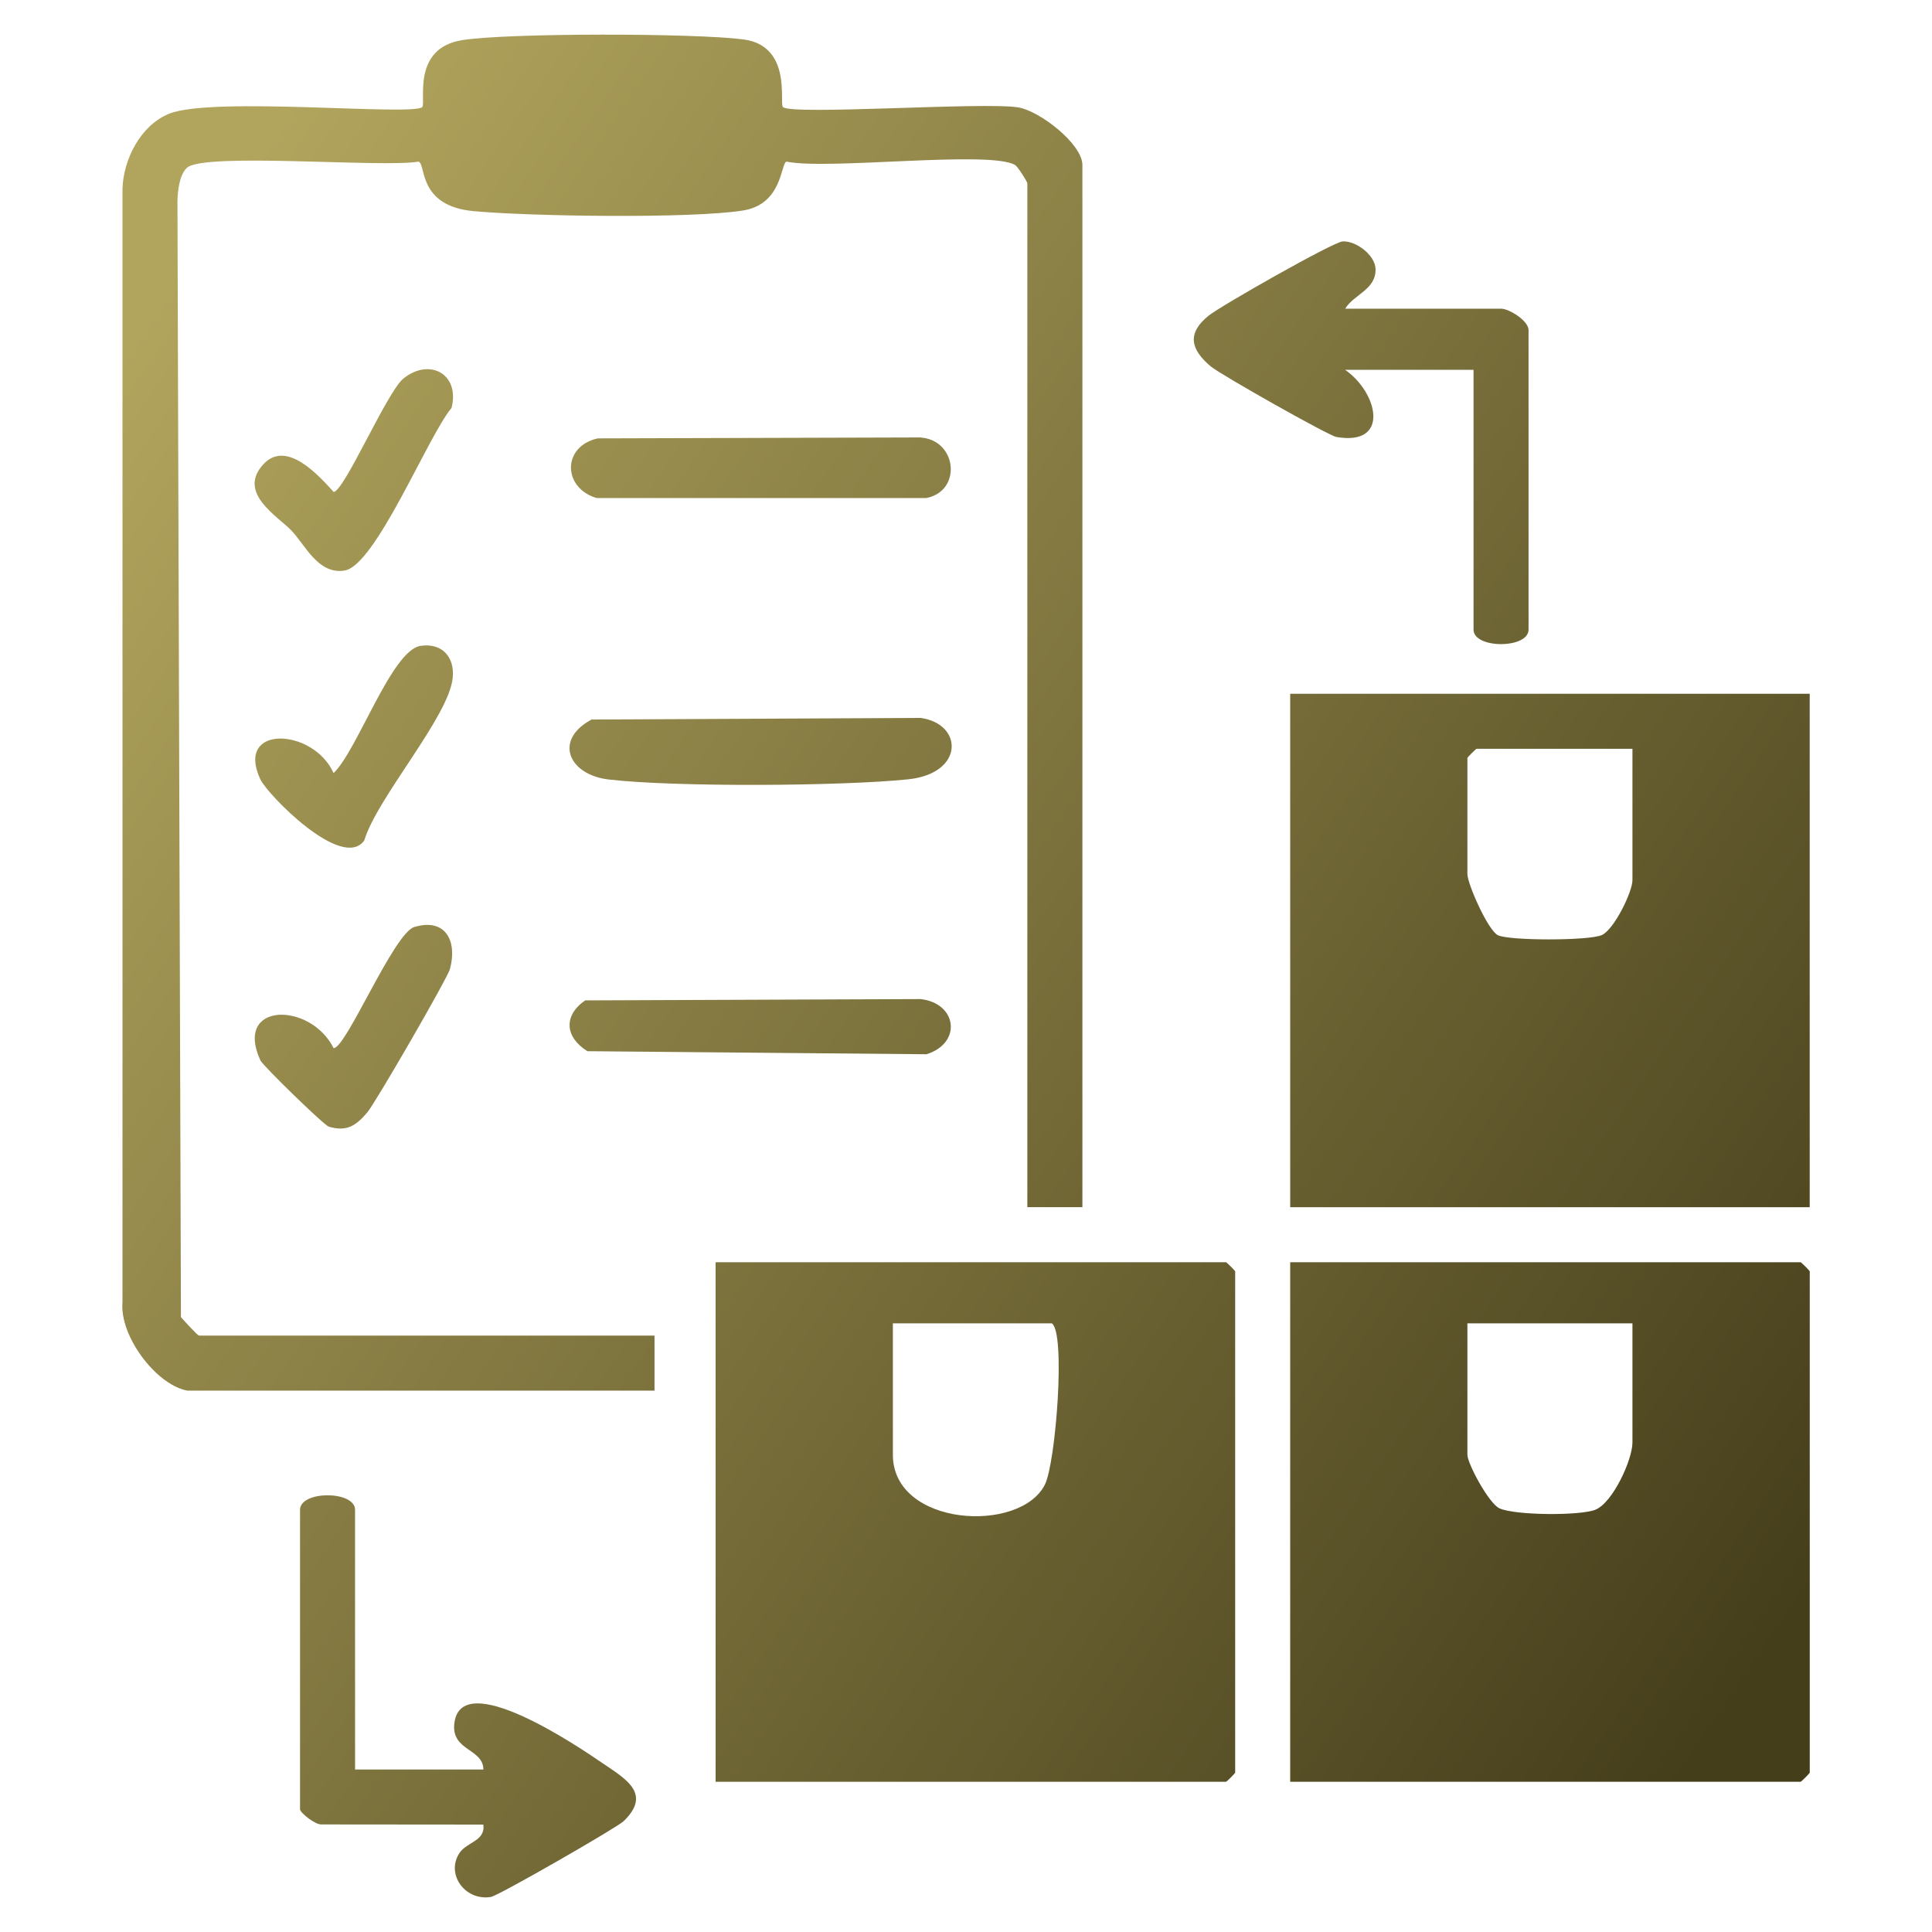 <?xml version="1.0" encoding="iso-8859-1"?>
<!-- Generator: Adobe Illustrator 29.6.1, SVG Export Plug-In . SVG Version: 9.03 Build 0)  -->
<svg version="1.1" id="Layer_1" xmlns="http://www.w3.org/2000/svg" xmlns:xlink="http://www.w3.org/1999/xlink" x="0px" y="0px"
	 viewBox="0 0 40 40" style="enable-background:new 0 0 40 40;" xml:space="preserve">
<g>
	<linearGradient id="SVGID_1_" gradientUnits="userSpaceOnUse" x1="-3.189" y1="15.62" x2="32.663" y2="40.083">
		<stop  offset="0" style="stop-color:#B1A45D"/>
		<stop  offset="1" style="stop-color:#453E1B"/>
	</linearGradient>
	<path style="fill:url(#SVGID_1_);" d="M14.816,36.889V26.133h10.567c0.013,0,0.19,0.176,0.19,0.19V36.7
		c0,0.013-0.176,0.19-0.19,0.19H14.816z M21.776,27.398h-3.29v2.721c0,1.49,2.636,1.64,3.148,0.617
		C21.858,30.288,22.069,27.585,21.776,27.398z"/>
	
		<linearGradient id="SVGID_00000040549021630719140840000002203235123667112106_" gradientUnits="userSpaceOnUse" x1="1.846" y1="8.24" x2="37.698" y2="32.703">
		<stop  offset="0" style="stop-color:#B1A45D"/>
		<stop  offset="1" style="stop-color:#453E1B"/>
	</linearGradient>
	<path style="fill:url(#SVGID_00000040549021630719140840000002203235123667112106_);" d="M3.87,28.79
		c-0.652-0.131-1.398-1.138-1.334-1.83l0-23.042c0.015-0.617,0.375-1.325,0.967-1.564C4.4,1.992,8.56,2.406,8.742,2.216
		C8.826,2.128,8.509,0.997,9.572,0.83c0.965-0.151,4.828-0.145,5.82-0.014c1.014,0.134,0.74,1.32,0.816,1.399
		c0.168,0.176,4.133-0.106,4.865,0.007c0.455,0.07,1.337,0.763,1.337,1.194v21.577H21.27V3.797c0-0.036-0.196-0.345-0.253-0.38
		c-0.513-0.311-3.887,0.108-4.732-0.071c-0.127,0.035-0.077,0.883-0.907,1.013c-1.093,0.171-4.397,0.12-5.567,0.013
		C8.636,4.266,8.827,3.39,8.664,3.346c-0.74,0.13-4.465-0.198-4.798,0.131C3.712,3.63,3.678,3.956,3.674,4.171l0.072,23.099
		c0.07,0.077,0.342,0.382,0.377,0.382h9.428v1.139H3.87z"/>
	
		<linearGradient id="SVGID_00000057120807363566440910000004549733539354037175_" gradientUnits="userSpaceOnUse" x1="0.59" y1="10.082" x2="36.441" y2="34.544">
		<stop  offset="0" style="stop-color:#B1A45D"/>
		<stop  offset="1" style="stop-color:#453E1B"/>
	</linearGradient>
	<path style="fill:url(#SVGID_00000057120807363566440910000004549733539354037175_);" d="M26.712,36.889V26.133h10.567
		c0.013,0,0.19,0.176,0.19,0.19V36.7c0,0.013-0.176,0.19-0.19,0.19H26.712z M33.798,27.398h-3.417v2.721
		c0,0.183,0.443,1.007,0.663,1.109c0.319,0.148,1.683,0.157,1.992,0.027c0.359-0.151,0.762-1.035,0.762-1.389V27.398z"/>
	
		<linearGradient id="SVGID_00000065048004011498008280000011350110189029122435_" gradientUnits="userSpaceOnUse" x1="6.128" y1="1.965" x2="41.98" y2="26.427">
		<stop  offset="0" style="stop-color:#B1A45D"/>
		<stop  offset="1" style="stop-color:#453E1B"/>
	</linearGradient>
	<path style="fill:url(#SVGID_00000065048004011498008280000011350110189029122435_);" d="M37.468,14.364v10.63H26.712v-10.63
		H37.468z M33.798,15.503h-3.227c-0.013,0-0.19,0.176-0.19,0.19v2.404c0,0.2,0.426,1.167,0.632,1.266
		c0.241,0.116,1.889,0.115,2.15-0.003c0.256-0.115,0.635-0.895,0.635-1.137V15.503z"/>
	
		<linearGradient id="SVGID_00000121239913874388460650000012856891801268249766_" gradientUnits="userSpaceOnUse" x1="10.351" y1="-4.223" x2="46.202" y2="20.239">
		<stop  offset="0" style="stop-color:#B1A45D"/>
		<stop  offset="1" style="stop-color:#453E1B"/>
	</linearGradient>
	<path style="fill:url(#SVGID_00000121239913874388460650000012856891801268249766_);" d="M27.851,6.391h3.227
		c0.166,0,0.569,0.249,0.569,0.443v6.201c0,0.401-1.139,0.401-1.139,0V7.657h-2.658c0.68,0.474,0.937,1.583-0.182,1.39
		c-0.166-0.029-2.398-1.292-2.597-1.458c-0.424-0.354-0.5-0.688-0.05-1.052c0.251-0.203,2.582-1.528,2.777-1.539
		c0.276-0.015,0.672,0.283,0.681,0.568C28.493,5.997,28.031,6.092,27.851,6.391z"/>
	
		<linearGradient id="SVGID_00000044139842617104996690000012931912952961268102_" gradientUnits="userSpaceOnUse" x1="-8.736" y1="23.75" x2="27.116" y2="48.212">
		<stop  offset="0" style="stop-color:#B1A45D"/>
		<stop  offset="1" style="stop-color:#453E1B"/>
	</linearGradient>
	<path style="fill:url(#SVGID_00000044139842617104996690000012931912952961268102_);" d="M7.35,36.636h2.658
		c-0.002-0.43-0.649-0.385-0.604-0.928c0.101-1.232,2.601,0.475,3.075,0.799c0.468,0.32,1.026,0.626,0.432,1.199
		c-0.139,0.134-2.59,1.542-2.746,1.568c-0.534,0.089-0.943-0.471-0.651-0.911c0.153-0.23,0.539-0.244,0.493-0.587l-3.349-0.003
		c-0.133,0.01-0.446-0.245-0.446-0.313v-6.201c0-0.401,1.139-0.401,1.139,0V36.636z"/>
	
		<linearGradient id="SVGID_00000121959733954221398690000000129965315077512891_" gradientUnits="userSpaceOnUse" x1="5.592" y1="2.75" x2="41.444" y2="27.213">
		<stop  offset="0" style="stop-color:#B1A45D"/>
		<stop  offset="1" style="stop-color:#453E1B"/>
	</linearGradient>
	<path style="fill:url(#SVGID_00000121959733954221398690000000129965315077512891_);" d="M12.375,9.076l6.672-0.019
		c0.77,0.045,0.878,1.108,0.132,1.254l-6.828,0C11.647,10.101,11.634,9.242,12.375,9.076z"/>
	
		<linearGradient id="SVGID_00000049932591723245519170000008620829768216240524_" gradientUnits="userSpaceOnUse" x1="2.896" y1="6.701" x2="38.748" y2="31.164">
		<stop  offset="0" style="stop-color:#B1A45D"/>
		<stop  offset="1" style="stop-color:#453E1B"/>
	</linearGradient>
	<path style="fill:url(#SVGID_00000049932591723245519170000008620829768216240524_);" d="M12.248,14.897l6.813-0.033
		c0.883,0.121,0.911,1.15-0.26,1.271c-1.383,0.143-4.84,0.163-6.203,0.003C11.776,16.041,11.453,15.323,12.248,14.897z"/>
	
		<linearGradient id="SVGID_00000181767748272567820850000015894331268098410116_" gradientUnits="userSpaceOnUse" x1="0.203" y1="10.649" x2="36.055" y2="35.111">
		<stop  offset="0" style="stop-color:#B1A45D"/>
		<stop  offset="1" style="stop-color:#453E1B"/>
	</linearGradient>
	<path style="fill:url(#SVGID_00000181767748272567820850000015894331268098410116_);" d="M12.116,20.712l6.946-0.027
		c0.759,0.087,0.857,0.916,0.118,1.142l-7.018-0.063C11.699,21.477,11.657,21.028,12.116,20.712z"/>
	
		<linearGradient id="SVGID_00000137835970674628158140000004255373317896333216_" gradientUnits="userSpaceOnUse" x1="-2.279" y1="14.285" x2="33.573" y2="38.748">
		<stop  offset="0" style="stop-color:#B1A45D"/>
		<stop  offset="1" style="stop-color:#453E1B"/>
	</linearGradient>
	<path style="fill:url(#SVGID_00000137835970674628158140000004255373317896333216_);" d="M8.577,19.193
		c0.643-0.194,0.896,0.284,0.739,0.869c-0.051,0.191-1.546,2.777-1.713,2.971c-0.23,0.269-0.421,0.405-0.796,0.293
		c-0.101-0.03-1.367-1.264-1.416-1.372c-0.556-1.213,1.035-1.216,1.516-0.253C7.165,21.705,8.151,19.322,8.577,19.193z"/>
	
		<linearGradient id="SVGID_00000066511432201044605590000003136193133010536844_" gradientUnits="userSpaceOnUse" x1="3.084" y1="6.426" x2="38.936" y2="30.888">
		<stop  offset="0" style="stop-color:#B1A45D"/>
		<stop  offset="1" style="stop-color:#453E1B"/>
	</linearGradient>
	<path style="fill:url(#SVGID_00000066511432201044605590000003136193133010536844_);" d="M6.04,10.991
		c-0.283-0.301-1.134-0.779-0.591-1.375c0.474-0.521,1.138,0.213,1.458,0.569C7.123,10.18,8.014,8.11,8.352,7.837
		C8.894,7.4,9.529,7.746,9.348,8.447c-0.49,0.584-1.572,3.267-2.217,3.366C6.588,11.896,6.326,11.295,6.04,10.991z"/>
	
		<linearGradient id="SVGID_00000067231183956141940430000009195000253424267661_" gradientUnits="userSpaceOnUse" x1="0.438" y1="10.305" x2="36.289" y2="34.767">
		<stop  offset="0" style="stop-color:#B1A45D"/>
		<stop  offset="1" style="stop-color:#453E1B"/>
	</linearGradient>
	<path style="fill:url(#SVGID_00000067231183956141940430000009195000253424267661_);" d="M8.707,13.372
		c0.446-0.067,0.71,0.233,0.666,0.663c-0.082,0.809-1.564,2.476-1.832,3.367c-0.457,0.635-2.005-0.952-2.152-1.269
		c-0.53-1.143,1.104-1.06,1.517-0.127C7.4,15.539,8.108,13.462,8.707,13.372z"/>
</g>
</svg>
